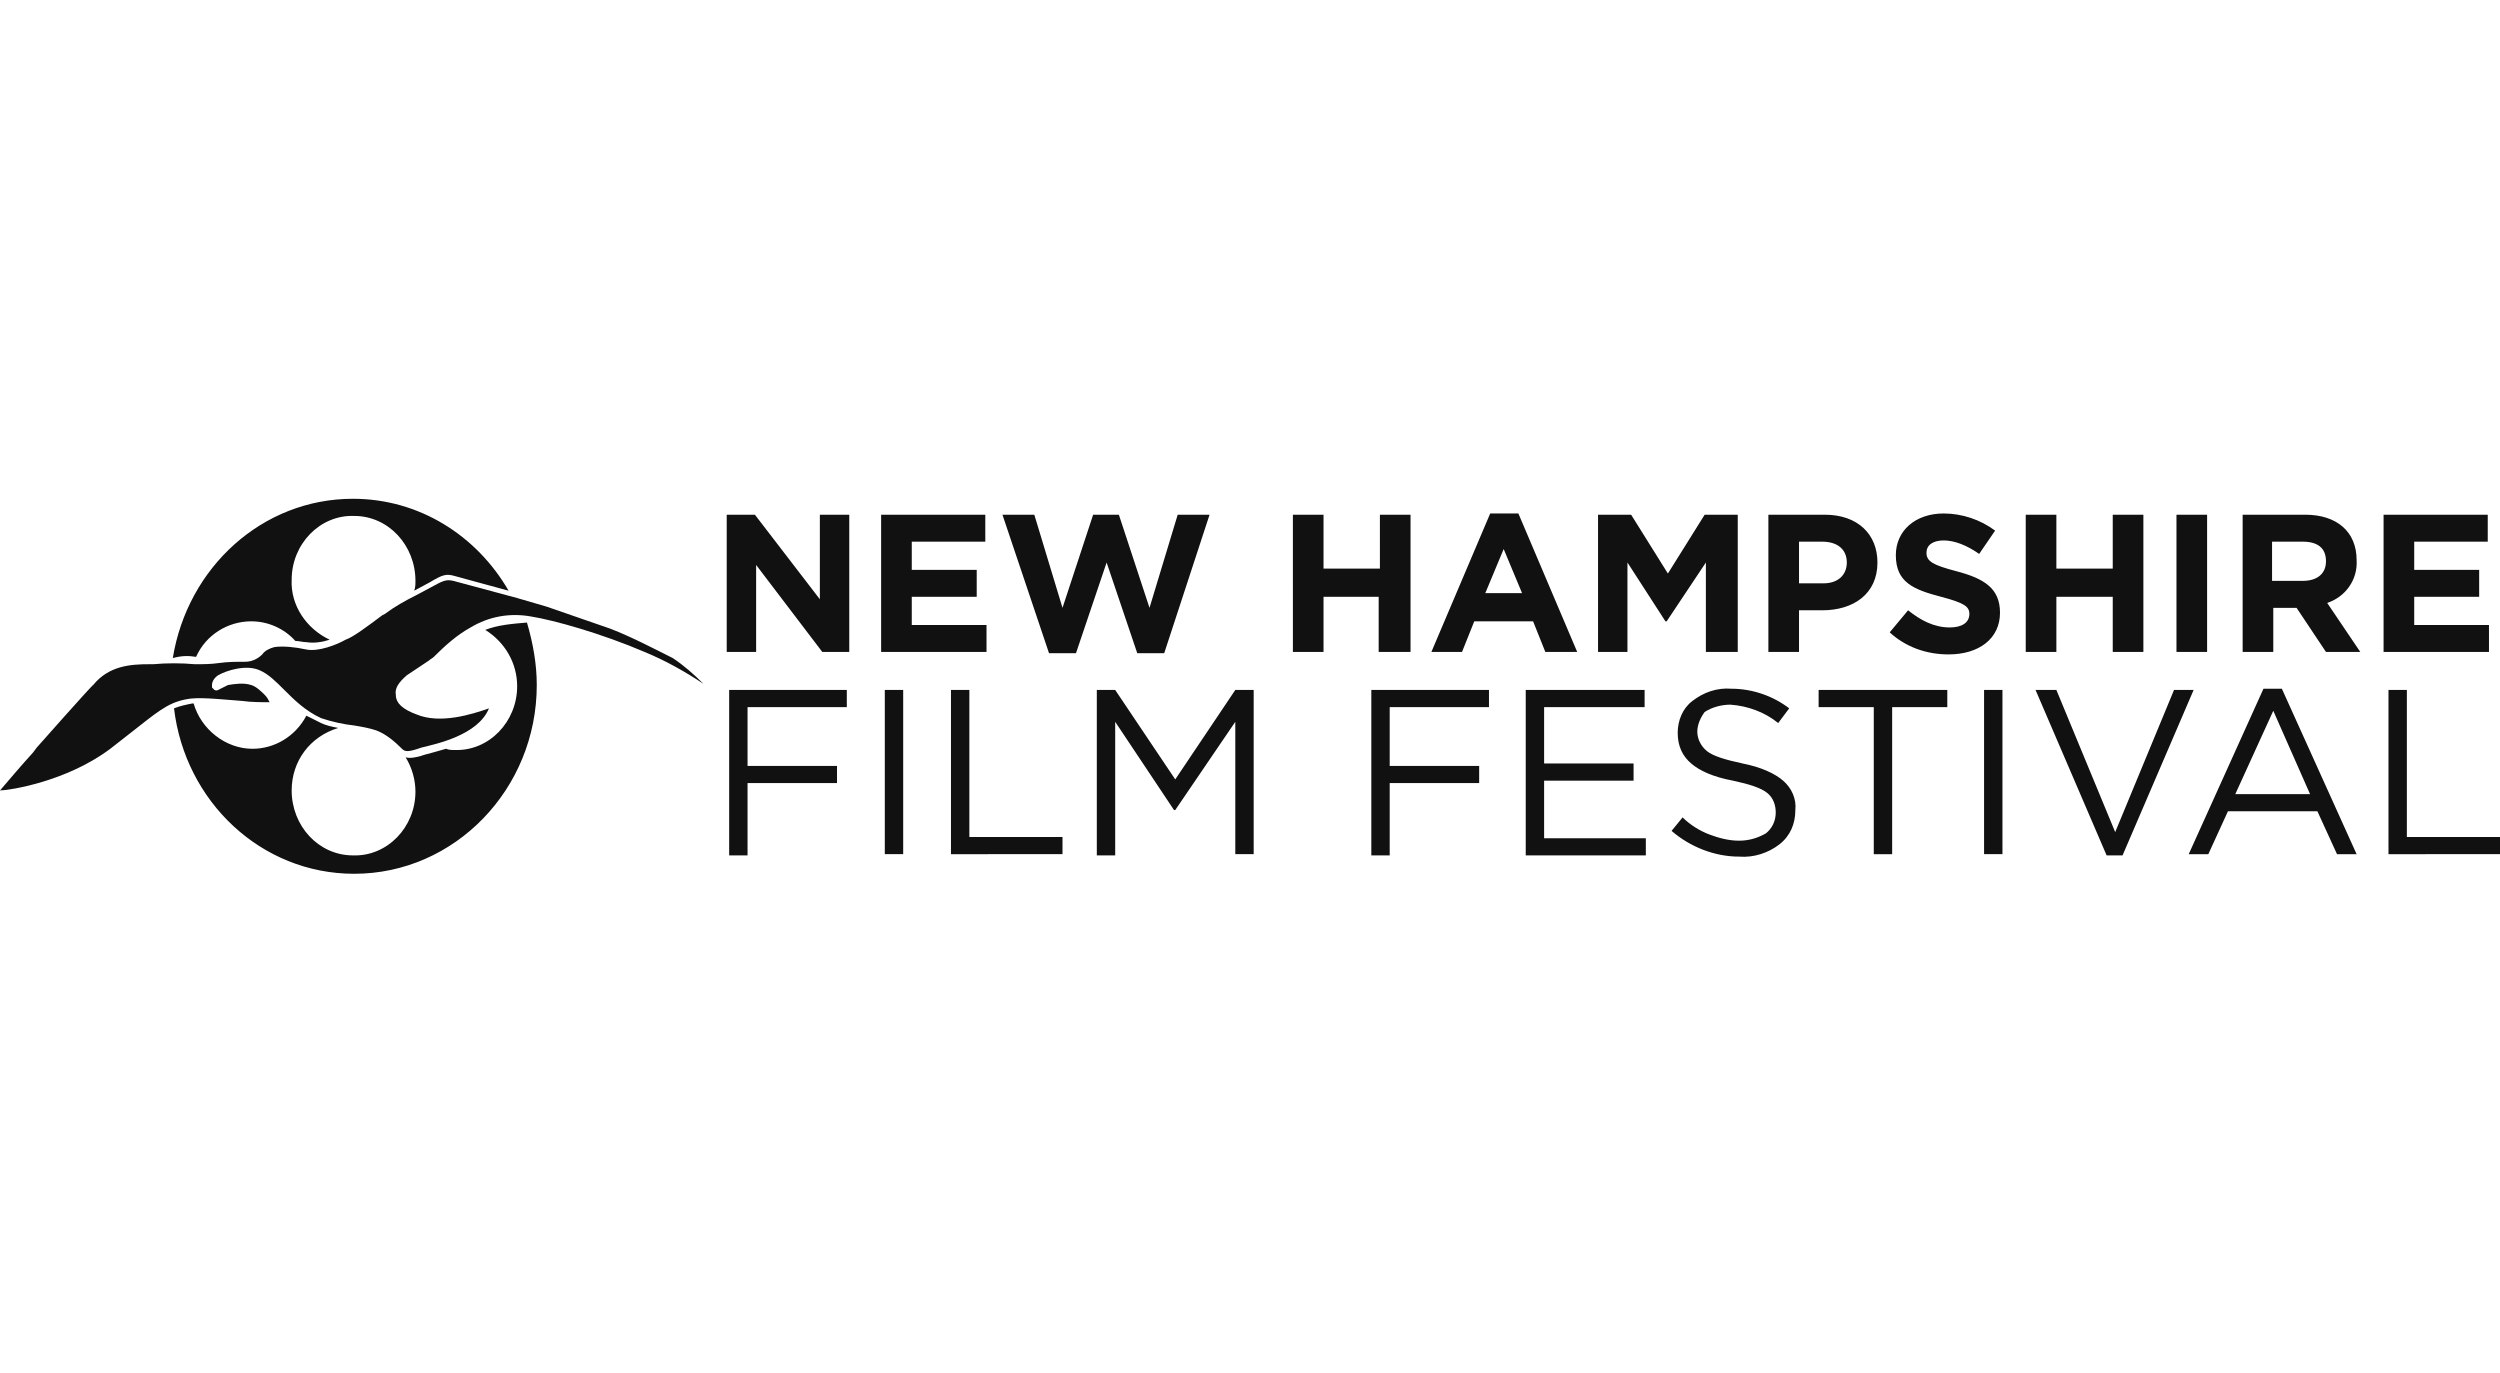 <?xml version="1.0" encoding="utf-8"?>
<!-- Generator: Adobe Illustrator 27.9.0, SVG Export Plug-In . SVG Version: 6.00 Build 0)  -->
<svg version="1.1" id="Calque_1" xmlns="http://www.w3.org/2000/svg" xmlns:xlink="http://www.w3.org/1999/xlink" x="0px" y="0px"
	 viewBox="0 0 204 112" style="enable-background:new 0 0 204 112;" xml:space="preserve">
<style type="text/css">
	.st0{fill:#111111;}
</style>
<g>
	<path class="st0" d="M16,53.6L16,53.6c0.8-1.8,2.6-2.9,4.5-2.9c1.4,0,2.7,0.6,3.6,1.6c0.3,0,0.6,0.1,0.9,0.1c0.6,0.1,1.3,0,1.9-0.2
		c-1.9-0.9-3.2-2.8-3.1-4.9c0-2.9,2.3-5.3,5.1-5.2c2.8,0,5,2.4,5,5.3c0,0.3,0,0.5-0.1,0.8l1.3-0.7c1-0.6,1.3-0.7,2-0.5
		c0,0,2.9,0.8,4.4,1.2c-2.6-4.5-7.3-7.5-12.7-7.5c-7.4,0-13.5,5.6-14.7,13C14.8,53.5,15.4,53.5,16,53.6"/>
	<path class="st0" d="M49.8,51.3l-5.2-1.8l-2.4-0.7c0,0-5.2-1.4-5.2-1.4c-0.5-0.1-0.7-0.1-1.6,0.4l-1.5,0.8
		c-0.8,0.4-1.7,0.9-2.5,1.5l-0.2,0.1c-1.2,0.9-2.4,1.8-3,2C27.5,52.6,26,53.2,25,53c-0.9-0.2-1.9-0.3-2.6-0.2
		c-0.4,0.1-0.8,0.3-1,0.6C21,53.8,20.5,54,20,54c-0.7,0-1.4,0-2.1,0.1c-0.7,0.1-1.3,0.1-2,0.1c-1.1-0.1-2.3-0.1-3.4,0l-0.3,0
		c-1.5,0-3.3,0.1-4.6,1.7C7.6,55.8,3,61,3,61l-0.3,0.4c-1,1.1-2.1,2.4-2.7,3.1c0.7,0,5.4-0.7,9-3.4l2.3-1.8c1.9-1.5,2.7-2.1,4.3-2.3
		c1.1-0.1,2.8,0.1,4.2,0.2c0.7,0.1,1.5,0.1,2.2,0.1c-0.1-0.2-0.2-0.4-0.4-0.6c-0.2-0.2-0.7-0.7-1.1-0.8c-0.6-0.2-1.3-0.1-1.9,0
		l-0.6,0.3c-0.2,0.1-0.3,0.2-0.5,0.1l-0.2-0.2l0-0.2c0-0.3,0.2-0.6,0.5-0.8c0.7-0.4,2.3-0.9,3.4-0.4c0.7,0.3,1.3,0.9,2,1.6
		c0.8,0.8,1.7,1.7,3,2.3c0.9,0.3,1.8,0.5,2.7,0.6c0.6,0.1,1.2,0.2,1.8,0.4c0.8,0.3,1.5,0.9,2.1,1.5c0.2,0.2,0.4,0.3,1.3,0l0.3-0.1
		c1.2-0.3,4.6-1,5.5-3.2c-1.4,0.5-4,1.3-5.9,0.5c-1.1-0.4-1.7-0.9-1.7-1.6c-0.1-0.5,0.2-1,0.9-1.6l1.8-1.2c0.1-0.1,0.3-0.2,0.4-0.3
		c0.9-0.9,1.9-1.8,3-2.4c1.5-0.9,3.2-1.2,4.9-0.9c1.9,0.3,5.8,1.4,9.3,2.9c1.7,0.7,3.3,1.6,4.8,2.6c-0.8-0.8-1.6-1.5-2.5-2.1
		C53.3,52.9,51.6,52,49.8,51.3"/>
	<path class="st0" d="M39.6,51.4c1.6,1,2.6,2.7,2.6,4.6c0,2.9-2.3,5.3-5.1,5.2c-0.2,0-0.5,0-0.7-0.1c-0.7,0.2-1.4,0.4-1.8,0.5
		l-0.3,0.1c-0.4,0.1-0.8,0.2-1.2,0.1c0.5,0.8,0.8,1.8,0.8,2.8c0,2.9-2.3,5.3-5.1,5.2c-2.8,0-5-2.4-5-5.3c0-2.4,1.5-4.4,3.8-5.1
		c-0.5-0.1-1-0.2-1.4-0.4c-0.4-0.2-0.8-0.4-1.2-0.6c-0.9,1.7-2.6,2.7-4.4,2.7c-2.2,0-4.2-1.6-4.8-3.7c0,0,0,0-0.1,0
		c-0.5,0.1-1,0.2-1.5,0.4c0.9,7.6,7.1,13.5,14.7,13.5c8.2,0,14.9-6.9,14.9-15.4c0-1.7-0.3-3.4-0.8-5.1C41.8,50.9,40.6,51,39.6,51.4
		 M67.1,53.2l-5.4-7.1v7.1h-2.4V42h2.3l5.3,6.9V42h2.4v11.2H67.1z M71.9,53.2V42h8.5v2.2h-6v2.3h5.3v2.2h-5.3V51h6.1v2.2L71.9,53.2z
		 M95,53.3h-2.2l-2.5-7.4l-2.5,7.4h-2.2L81.8,42h2.6l2.3,7.6l2.5-7.6h2.1l2.5,7.6l2.3-7.6h2.6L95,53.3z M112.5,53.2v-4.5H108v4.5
		h-2.5V42h2.5v4.4h4.6V42h2.5v11.2H112.5z M126.1,53.2l-1-2.5h-4.8l-1,2.5h-2.5l4.8-11.3h2.3l4.8,11.3H126.1z M122.7,44.8l-1.5,3.6
		h3L122.7,44.8z M139.2,53.2v-7.3l-3.2,4.8h-0.1l-3.1-4.8v7.3h-2.4V42h2.7l3,4.8l3-4.8h2.7v11.2H139.2z M148.7,49.8h-1.9v3.4h-2.5
		V42h4.6c2.7,0,4.3,1.6,4.3,3.9v0C153.2,48.5,151.2,49.8,148.7,49.8L148.7,49.8z M150.7,45.9c0-1.1-0.8-1.7-2-1.7h-1.9v3.4h2
		C150,47.6,150.7,46.9,150.7,45.9L150.7,45.9z M159,53.4c-1.8,0-3.5-0.6-4.8-1.8l1.5-1.8c1,0.8,2.1,1.4,3.4,1.4c1,0,1.6-0.4,1.6-1.1
		v0c0-0.6-0.4-0.9-2.3-1.4c-2.3-0.6-3.7-1.2-3.7-3.4v0c0-2,1.6-3.4,3.9-3.4c1.5,0,3,0.5,4.2,1.4l-1.3,1.9c-1-0.7-2-1.1-2.9-1.1
		c-0.9,0-1.4,0.4-1.4,1v0c0,0.7,0.5,1,2.4,1.5c2.3,0.6,3.6,1.4,3.6,3.4v0C163.2,52.1,161.5,53.4,159,53.4L159,53.4z M172.4,53.2
		v-4.5h-4.6v4.5h-2.5V42h2.5v4.4h4.6V42h2.5v11.2H172.4z M177.6,53.2V42h2.5v11.2H177.6z M189.8,53.2l-2.4-3.6h-1.9v3.6h-2.5V42h5.1
		c2.6,0,4.2,1.4,4.2,3.7v0c0.1,1.6-0.9,3-2.4,3.5l2.7,4L189.8,53.2z M189.8,45.8c0-1.1-0.7-1.6-1.9-1.6h-2.5v3.2h2.5
		C189.1,47.4,189.8,46.8,189.8,45.8L189.8,45.8z M194.5,53.2V42h8.5v2.2h-6v2.3h5.3v2.2H197V51h6.1v2.2L194.5,53.2z M69.1,56.3v1.4
		H61v4.8h7.3v1.4H61v5.9h-1.5V56.3H69.1z M72.2,56.3h1.5v13.4h-1.5L72.2,56.3z M77.6,69.7V56.3h1.5v12h7.6v1.4H77.6z M100.8,58.9
		l-4.9,7.2h-0.1L91,58.9v10.9h-1.5V56.3H91l4.9,7.3l4.9-7.3h1.5v13.4h-1.5L100.8,58.9z M121.5,56.3v1.4h-8.1v4.8h7.3v1.4h-7.3v5.9
		h-1.5V56.3H121.5z M134.2,56.3v1.4H126v4.6h7.3v1.4H126v4.7h8.3v1.4h-9.8V56.3H134.2z M138.5,59.7c0,0.6,0.3,1.2,0.8,1.6
		c0.5,0.4,1.5,0.7,2.9,1c1.5,0.3,2.6,0.8,3.3,1.4c0.7,0.6,1.1,1.5,1,2.4c0,1.1-0.4,2.1-1.3,2.8c-0.9,0.7-2.1,1.1-3.3,1
		c-2,0-4-0.8-5.5-2.1l0.9-1.1c0.6,0.6,1.4,1.1,2.2,1.4c0.8,0.3,1.6,0.5,2.4,0.5c0.8,0,1.5-0.2,2.2-0.6c0.5-0.4,0.8-1,0.8-1.7
		c0-0.6-0.2-1.2-0.7-1.6c-0.5-0.4-1.4-0.7-2.8-1c-1.6-0.3-2.7-0.8-3.4-1.4c-0.7-0.6-1.1-1.4-1.1-2.5c0-1,0.4-2,1.2-2.6
		c0.9-0.7,2-1.1,3.2-1c1.7,0,3.4,0.6,4.7,1.6l-0.9,1.2c-1.1-0.9-2.5-1.4-3.9-1.5c-0.7,0-1.5,0.2-2.1,0.6
		C138.8,58.5,138.5,59.1,138.5,59.7L138.5,59.7z M154.4,57.7v12h-1.5v-12h-4.5v-1.4h10.5v1.4H154.4z M161.9,56.3h1.5v13.4h-1.5V56.3
		z M172.6,67.9l4.8-11.6h1.6l-5.8,13.5h-1.3l-5.8-13.5h1.7L172.6,67.9z M186.2,56.2l6.1,13.5h-1.6l-1.6-3.5h-7.3l-1.6,3.5h-1.6
		l6.1-13.5L186.2,56.2z M188.5,64.8l-3-6.8l-3.1,6.8H188.5z M194.9,69.7V56.3h1.5v12h7.6v1.4H194.9z"/>
</g>
</svg>
